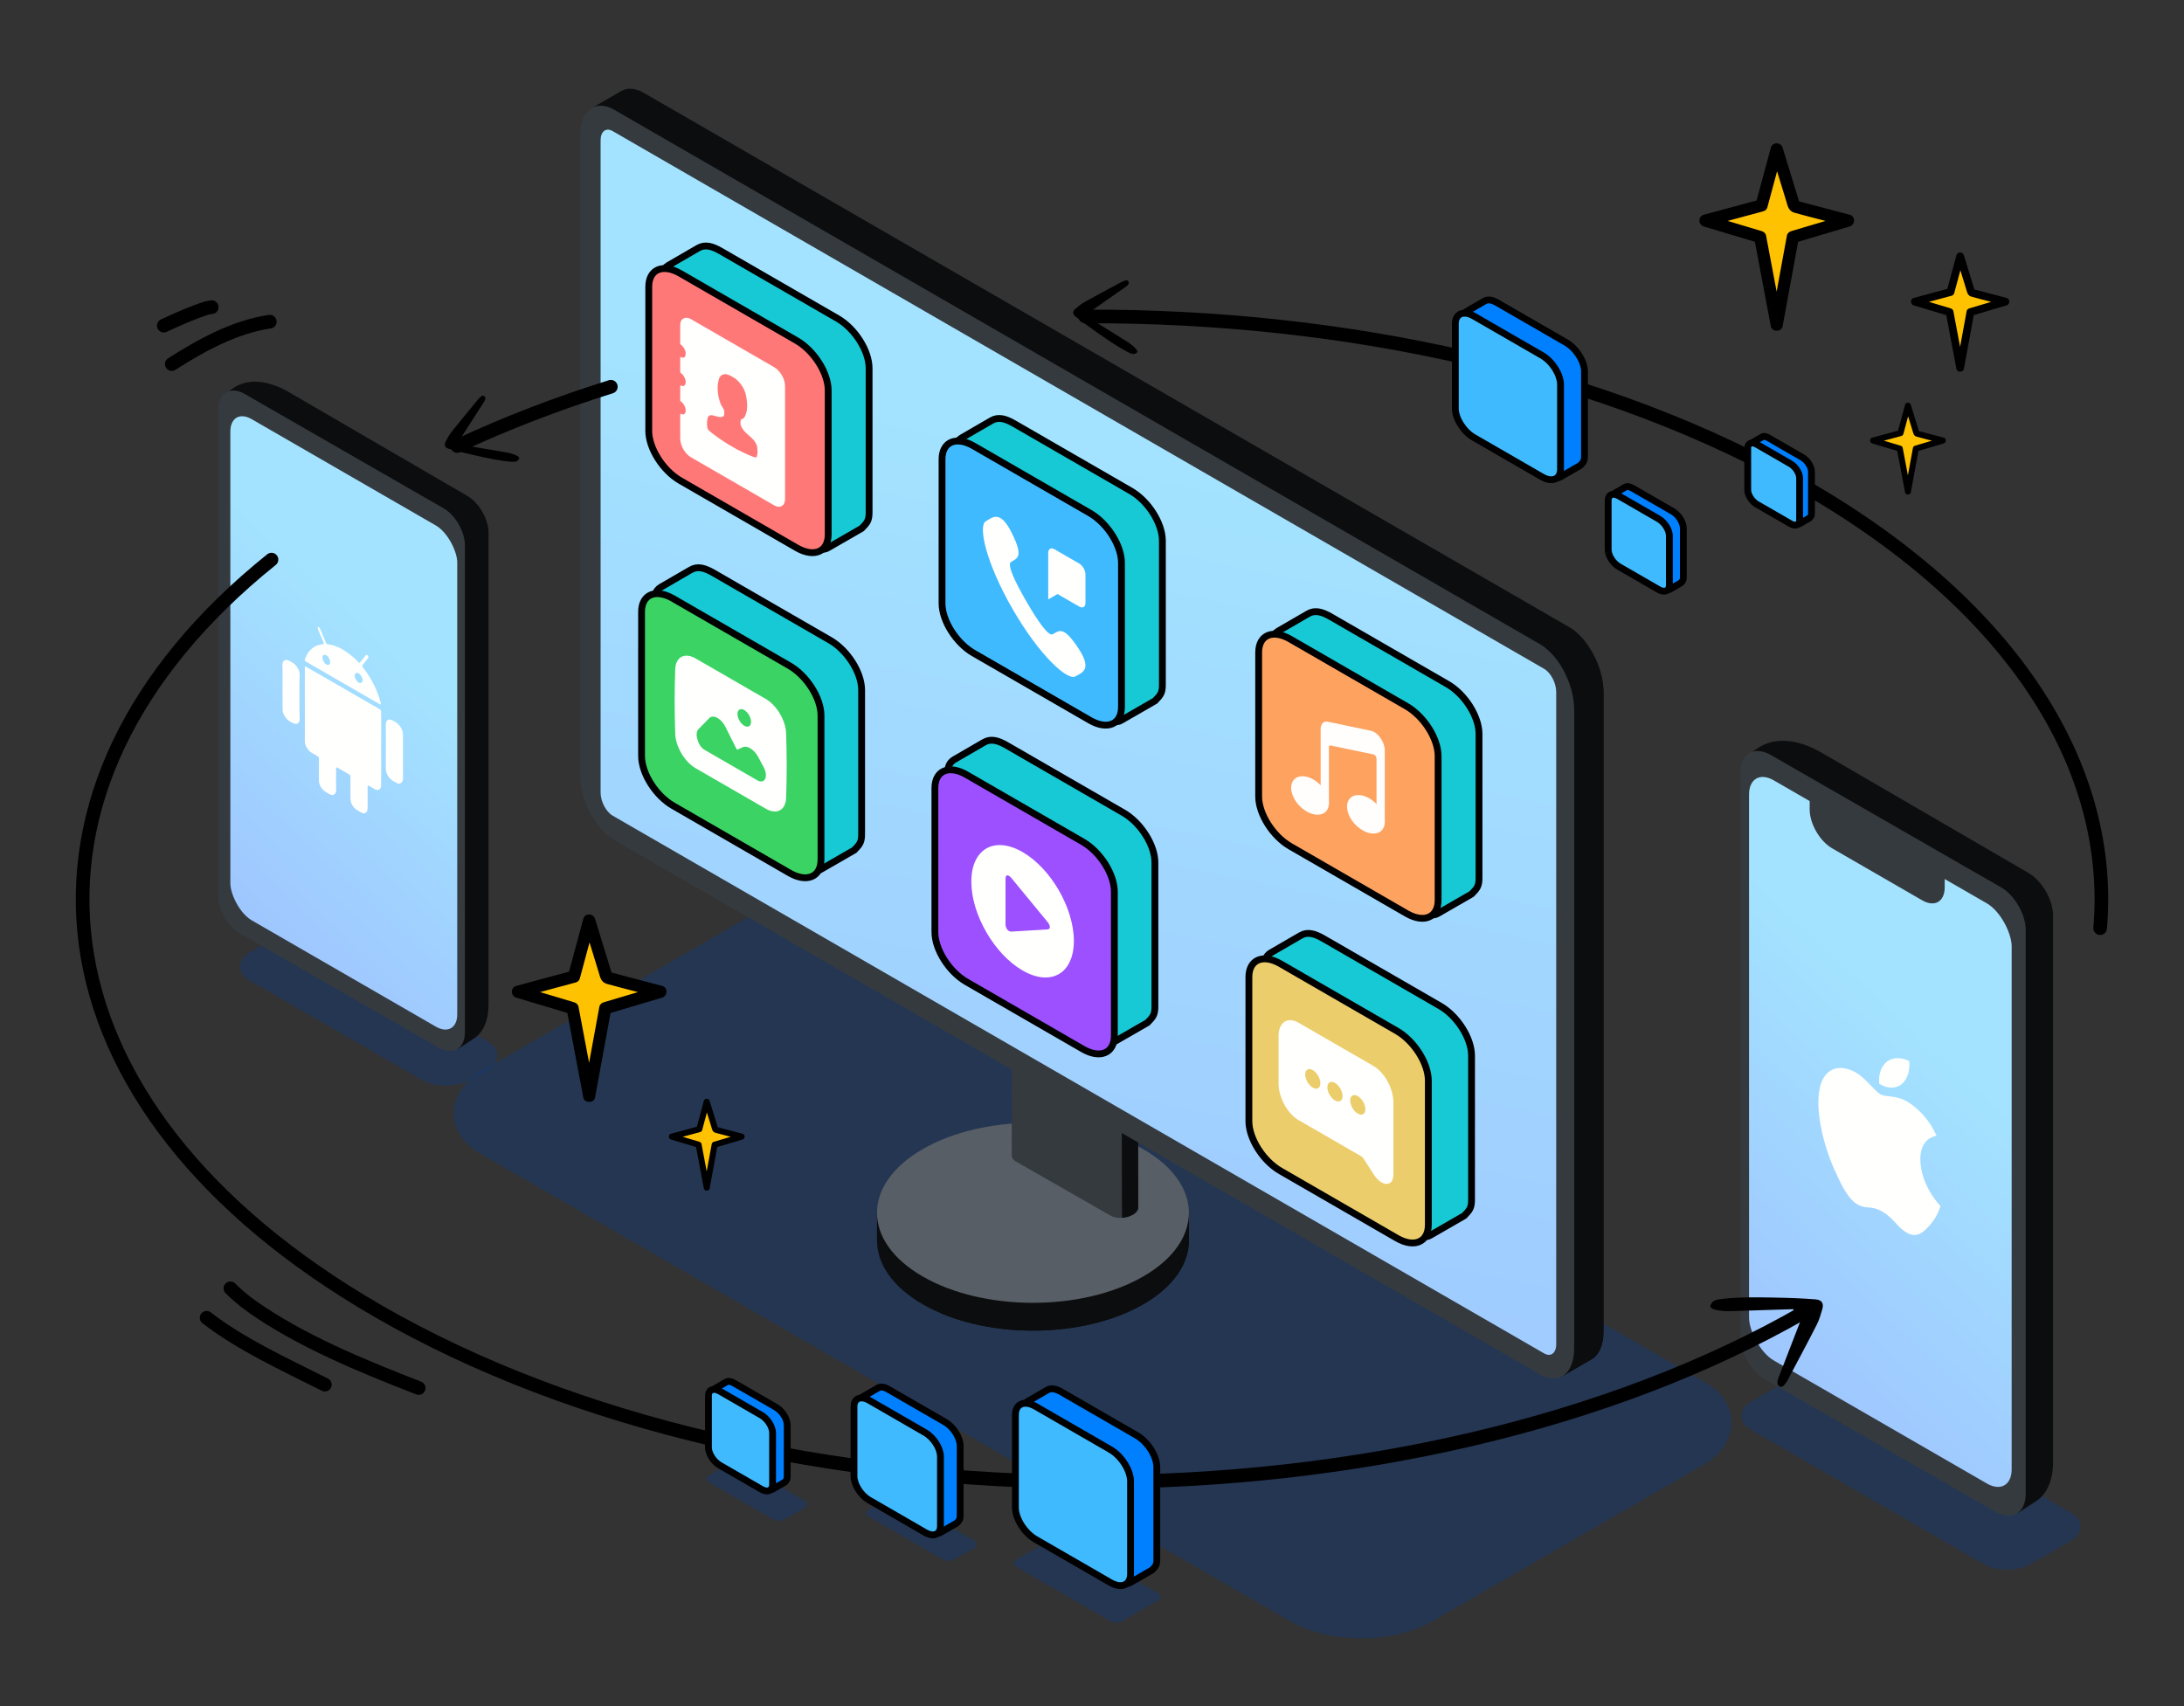 <svg width="320" height="250" viewBox="0 0 320 250" fill="none" xmlns="http://www.w3.org/2000/svg">
<rect x="0" y="0" width="320" height="250" fill="#333333" stroke="none"/>
<g clip-path="url(#clip0)">
<rect opacity="0.3" width="161.043" height="70.108" rx="12" transform="matrix(0.866 0.5 -0.866 0.5 120.715 128)" fill="#003E9B"/>
<rect opacity="0.3" width="17.97" height="8.132" rx="1" transform="matrix(0.866 0.5 -0.866 0.5 155.042 225)" fill="#003E9B"/>
<rect opacity="0.3" width="14.594" height="5.406" rx="1" transform="matrix(0.866 0.5 -0.866 0.5 131.042 219)" fill="#003E9B"/>
<rect opacity="0.3" width="12.845" height="5.406" rx="1" transform="matrix(0.866 0.5 -0.866 0.5 107.681 214)" fill="#003E9B"/>
<rect opacity="0.3" width="47.437" height="14.902" rx="4" transform="matrix(0.866 0.5 -0.866 0.5 265.905 200)" fill="#003E9B"/>
<path d="M257.48 109.671C259.893 107.982 263.327 108.212 266.925 110.305L297.211 127.914C299.205 129.074 300.818 131.874 300.818 134.178L300.818 214.201C300.818 216.854 299.945 218.904 298.374 219.934L295.834 221.599C295.459 221.846 294.921 221.777 294.373 221.411L259.181 197.949L256.045 110.676L257.48 109.671Z" fill="#0C0D0E"/>
<path d="M255 113.278C255 110.396 257.021 109.225 259.517 110.66L293.18 130.016C295.182 131.167 296.808 133.979 296.808 136.291L296.808 218.864C296.808 221.746 294.787 222.918 292.291 221.483L258.628 202.126C256.626 200.975 255 198.163 255 195.851L255 113.278Z" fill="#353A3F"/>
<rect width="44.435" height="85.007" rx="4.181" transform="matrix(0.866 0.5 -2.20305e-08 1 256.269 112.253)" fill="url(#paint0_linear)"/>
<path d="M284.322 176.729C284.294 176.81 283.862 178.299 282.802 179.475C281.884 180.487 280.935 181.493 279.436 180.655C277.961 179.834 277.49 178.516 275.807 177.544C274.126 176.573 273.597 177.257 272.204 176.51C270.763 175.746 269.655 173.354 268.734 171.287C266.851 167.056 265.401 160.455 267.345 157.714C268.302 156.334 270.022 156.098 271.895 157.146C273.306 157.93 274.649 159.84 275.506 160.335C276.386 160.843 278.011 160.408 279.724 161.603C280.442 162.052 282.448 163.522 283.741 166.432C283.64 166.453 281.34 166.693 281.366 169.897C281.4 173.767 284.291 176.698 284.322 176.729ZM278.603 158.893C279.376 158.251 279.883 157.048 279.75 155.485C278.646 154.898 277.302 154.918 276.503 155.538C275.797 156.074 275.174 157.234 275.348 158.803C276.574 159.597 277.834 159.497 278.603 158.893Z" fill="#FFFFFE"/>
<path d="M265.153 116.061L284.938 127.483L284.938 130.022C284.938 132.125 283.462 132.977 281.64 131.926L268.451 124.311C266.63 123.259 265.153 120.702 265.153 118.599L265.153 116.061Z" fill="#353A3F"/>
<path fill-rule="evenodd" clip-rule="evenodd" d="M174.198 181.79V177.715H172.987C171.899 175.843 170.088 174.08 167.505 172.587C158.582 167.436 144.113 167.436 135.19 172.587C132.607 174.08 130.796 175.843 129.709 177.715H128.499V181.754H128.5C128.485 185.142 130.712 188.533 135.191 191.119C144.113 196.271 158.583 196.271 167.505 191.119C171.968 188.542 174.198 185.165 174.198 181.79Z" fill="#0C0D0E"/>
<path fill-rule="evenodd" clip-rule="evenodd" d="M167.505 172.587C159.511 167.972 147.078 167.505 138.157 171.16V192.546C147.078 196.201 159.511 195.735 167.505 191.119C171.968 188.542 174.198 185.165 174.198 181.79V177.715H172.987C171.899 175.843 170.088 174.08 167.505 172.587Z" fill="#0C0D0E"/>
<path fill-rule="evenodd" clip-rule="evenodd" d="M167.505 187.044C158.583 192.197 144.113 192.196 135.191 187.044C126.266 181.892 126.266 173.54 135.19 168.387C144.113 163.235 158.582 163.235 167.505 168.387C176.43 173.54 176.43 181.893 167.505 187.044Z" fill="#575E65"/>
<path fill-rule="evenodd" clip-rule="evenodd" d="M165.988 177.992C165.026 178.551 163.571 178.618 162.734 178.139L148.809 170.165C148.434 169.95 148.249 169.663 148.242 169.361L148.228 140.736L166.751 148.521L166.775 176.856V177.023C166.734 177.362 166.469 177.713 165.988 177.992Z" fill="#353A3F"/>
<path fill-rule="evenodd" clip-rule="evenodd" d="M166.751 148.521L166.775 176.856V177.023C166.734 177.362 166.469 177.713 165.988 177.992C165.53 178.26 164.958 178.413 164.395 178.449L164.319 147.498L166.751 148.521Z" fill="#0C0D0E"/>
<path fill-rule="evenodd" clip-rule="evenodd" d="M166.188 147.641L152.261 139.666C151.426 139.187 149.969 139.253 149.008 139.812C148.047 140.371 147.945 141.212 148.78 141.692L162.707 149.666C163.542 150.145 165 150.079 165.96 149.519C166.922 148.96 167.023 148.118 166.188 147.641Z" fill="#263764"/>
<path fill-rule="evenodd" clip-rule="evenodd" d="M162.725 149.848L148.8 141.874C148.415 141.654 148.232 141.358 148.236 141.048C148.293 141.29 148.473 141.515 148.781 141.692L162.707 149.666C163.543 150.145 165.001 150.079 165.961 149.519H165.962C166.481 149.217 166.746 148.832 166.751 148.467C166.849 148.882 166.586 149.35 165.98 149.702C165.019 150.262 163.562 150.326 162.725 149.848Z" fill="#FFFFFE"/>
<path fill-rule="evenodd" clip-rule="evenodd" d="M229.933 91.898L94.311 13.598C93.064 12.879 91.926 12.832 91.049 13.33L91.047 13.325L86.811 15.782L89.396 16.146C89.333 16.53 89.3 16.944 89.3 17.388V111.031C89.3 114.723 91.544 119.008 94.311 120.608L229.726 198.789L229.033 201.589L233.208 199.175L233.203 199.171C234.267 198.561 234.944 197.141 234.944 195.12V101.476C234.944 97.785 232.7 93.497 229.933 91.898Z" fill="#0C0D0E"/>
<path fill-rule="evenodd" clip-rule="evenodd" d="M233.208 199.175L233.203 199.171C234.267 198.561 234.944 197.141 234.944 195.12V101.476C234.944 99.804 234.466 98.019 233.707 96.409L143.051 148.749L229.726 198.789L229.033 201.589L233.208 199.175Z" fill="#0C0D0E"/>
<path fill-rule="evenodd" clip-rule="evenodd" d="M225.632 201.398L90.011 123.098C87.243 121.5 85 117.213 85 113.522V19.877C85 16.187 87.243 14.491 90.011 16.089L225.632 94.39C228.401 95.988 230.644 100.275 230.644 103.966V197.61C230.644 201.301 228.401 202.997 225.632 201.398Z" fill="#353A3F"/>
<path fill-rule="evenodd" clip-rule="evenodd" d="M226.243 198.316L89.773 119.524C88.794 118.959 88 117.442 88 116.137V20.553C88 19.247 88.794 18.648 89.773 19.213L226.243 98.003C227.222 98.568 228.016 100.086 228.016 101.392V196.975C228.016 198.281 227.222 198.881 226.243 198.316Z" fill="url(#paint1_linear)"/>
<rect opacity="0.3" width="37.318" height="11.212" rx="4" transform="matrix(0.866 0.5 -0.866 0.5 42.71 136)" fill="#003E9B"/>
<path d="M34.142 56.899C36.227 55.44 39.193 55.639 42.302 57.447L68.465 72.659C70.188 73.66 71.582 76.08 71.582 78.07L71.582 147.2C71.582 149.493 70.827 151.263 69.47 152.153L67.276 153.592C66.951 153.804 66.487 153.745 66.014 153.429L35.612 133.161L32.903 57.767L34.142 56.899Z" fill="#0C0D0E"/>
<path d="M32 60.015C32 57.525 33.746 56.513 35.902 57.753L64.983 74.475C66.713 75.469 68.117 77.898 68.117 79.896L68.117 151.229C68.117 153.718 66.371 154.73 64.215 153.49L35.134 136.769C33.404 135.774 32 133.345 32 131.348L32 60.015Z" fill="#353A3F"/>
<rect width="38.387" height="73.436" rx="3.612" transform="matrix(0.866 0.5 -2.20305e-08 1 33.752 59.615)" fill="url(#paint2_linear)"/>
<path d="M55.833 104.397C55.867 104.092 55.833 104.035 55.556 103.874C53.791 102.855 52.026 101.836 50.262 100.818C48.504 99.803 46.745 98.787 44.987 97.773C44.666 97.587 44.666 97.588 44.666 97.954L44.667 108.412C44.667 108.489 44.666 108.565 44.669 108.643C44.702 109.298 45.102 109.97 45.654 110.296C45.939 110.464 46.224 110.63 46.509 110.79C46.659 110.874 46.732 110.99 46.731 111.163C46.728 112.172 46.726 113.182 46.722 114.191C46.719 114.892 46.962 115.445 47.486 115.871C47.831 116.151 48.186 116.343 48.534 116.472C48.91 116.61 49.257 116.223 49.252 115.843C49.235 114.769 49.251 113.713 49.245 112.644C49.243 112.431 49.309 112.401 49.489 112.508C50 112.812 50.51 113.101 51.021 113.396C51.335 113.577 51.349 113.6 51.35 113.959C51.35 114.978 51.348 115.995 51.352 117.017C51.354 117.61 51.678 118.244 52.178 118.6C52.446 118.791 52.719 118.971 52.991 119.087C53.097 119.133 53.197 119.16 53.294 119.161C53.709 119.167 53.862 118.846 53.864 118.344C53.868 117.343 53.864 116.338 53.865 115.335C53.866 115.052 53.878 115.047 54.127 115.19C54.399 115.345 54.672 115.511 54.943 115.658C55.376 115.893 55.851 115.661 55.833 115.17C55.818 114.762 55.849 114.385 55.849 113.988C55.852 110.986 55.849 107.982 55.853 104.981C55.853 104.789 55.812 104.579 55.833 104.397ZM44.921 96.999C46.692 98.022 48.463 99.044 50.234 100.067C52.012 101.094 53.79 102.121 55.568 103.146C55.833 103.299 55.853 103.274 55.766 102.946C55.287 101.129 54.45 99.44 53.238 97.886C53.047 97.641 53.031 97.538 53.156 97.391C53.293 97.227 53.432 97.064 53.567 96.896C53.695 96.738 53.82 96.576 53.943 96.41C53.999 96.332 53.997 96.222 53.894 96.08C53.788 95.936 53.705 95.939 53.634 95.996C53.6 96.023 53.574 96.062 53.544 96.095C53.266 96.4 53.041 96.776 52.751 97.067C52.669 97.15 52.596 97.135 52.47 96.997C52.288 96.799 52.103 96.603 51.912 96.433C50.594 95.266 49.291 94.535 48.017 94.41C47.898 94.398 47.818 94.329 47.75 94.161C47.623 93.845 47.488 93.531 47.356 93.216C47.203 92.85 47.05 92.484 46.895 92.118C46.831 91.968 46.742 91.884 46.637 91.891C46.526 91.897 46.524 92.001 46.579 92.15C46.614 92.244 46.645 92.339 46.684 92.432C46.903 92.951 47.123 93.469 47.343 93.988C47.477 94.305 47.464 94.395 47.269 94.412C46.782 94.453 46.342 94.585 45.96 94.841C45.393 95.221 44.968 95.779 44.702 96.537C44.61 96.799 44.627 96.829 44.921 96.999ZM52.547 98.658C52.828 98.818 53.127 99.323 53.136 99.654C53.145 99.993 52.849 100.18 52.559 100.021C52.26 99.856 51.971 99.364 51.962 99.005C51.954 98.674 52.259 98.494 52.547 98.658ZM47.841 96.038C48.12 96.185 48.372 96.668 48.37 97.019C48.369 97.373 48.119 97.541 47.833 97.382C47.533 97.216 47.254 96.73 47.253 96.374C47.23 95.931 47.521 95.871 47.841 96.038ZM59.04 109.522C59.04 108.879 59.05 108.241 59.035 107.59C59.025 107.136 58.86 106.697 58.489 106.265C58.197 105.925 57.898 105.78 57.596 105.605C56.941 105.226 56.53 105.465 56.529 106.222C56.528 107.277 56.529 108.334 56.529 109.391C56.529 110.47 56.529 111.549 56.529 112.627C56.528 113.077 56.681 113.503 57.025 113.939C57.347 114.347 57.69 114.491 58.031 114.669C58.135 114.724 58.251 114.832 58.342 114.833C58.783 114.836 59.048 114.611 59.044 114.001C59.032 112.503 59.04 111.015 59.04 109.522ZM42.902 97.12C42.749 97.033 42.597 96.943 42.444 96.856C41.776 96.477 41.302 96.813 41.374 97.625C41.392 97.826 41.398 98.02 41.398 98.212L41.398 100.946C41.398 101.949 41.396 102.951 41.4 103.957C41.401 104.394 41.584 104.806 41.911 105.217C42.247 105.64 42.608 105.801 42.958 105.967C43.551 106.249 43.912 105.969 43.908 105.28C43.905 104.866 43.878 104.437 43.88 104.025C43.889 102.308 43.844 100.559 43.909 98.874C43.937 98.153 43.334 97.368 42.902 97.12Z" fill="#FFFFFE"/>
<path d="M84.105 143.105L86.326 134.874L88.891 143.244L96.778 145.326L88.684 147.728L86.326 160.585L83.898 147.728L75.872 145.326L84.105 143.105Z" fill="#FFC200"/>
<path d="M84.965 143.342C85.705 140.597 86.445 137.854 87.183 135.109C86.611 135.109 86.037 135.109 85.464 135.109C86.204 137.526 86.946 139.941 87.686 142.358C87.938 143.18 88.025 143.918 88.948 144.18C90.271 144.557 91.611 144.883 92.939 145.235C94.14 145.552 95.34 145.868 96.54 146.185C96.54 145.613 96.54 145.038 96.54 144.466C93.842 145.267 91.145 146.068 88.446 146.87C88.166 146.954 87.879 147.191 87.824 147.493C87.037 151.779 86.252 156.063 85.466 160.349C86.038 160.349 86.613 160.349 87.185 160.349C86.376 156.063 85.567 151.779 84.758 147.493C84.701 147.189 84.415 146.954 84.135 146.87C81.46 146.069 78.786 145.268 76.111 144.466C76.111 145.038 76.111 145.613 76.111 146.185C78.856 145.445 81.599 144.705 84.344 143.966C85.452 143.669 84.981 141.947 83.87 142.247C81.124 142.987 78.381 143.727 75.636 144.466C74.771 144.7 74.805 145.937 75.636 146.185C78.312 146.986 80.985 147.787 83.661 148.59C83.454 148.383 83.245 148.174 83.038 147.967C83.848 152.253 84.656 156.538 85.466 160.824C85.626 161.673 87.028 161.678 87.185 160.824C87.972 156.538 88.757 152.253 89.543 147.967C89.336 148.174 89.128 148.383 88.921 148.59C91.619 147.789 94.316 146.988 97.015 146.185C97.844 145.939 97.882 144.694 97.015 144.466C94.386 143.772 91.757 143.078 89.129 142.384C89.336 142.591 89.545 142.8 89.752 143.007C88.896 140.217 88.041 137.426 87.185 134.636C86.932 133.809 85.7 133.768 85.466 134.636C84.726 137.381 83.985 140.124 83.247 142.869C82.945 143.977 84.667 144.452 84.965 143.342Z" fill="black"/>
<path d="M102.463 165.463L103.552 161.428L104.809 165.532L108.676 166.552L104.708 167.73L103.552 174.032L102.362 167.73L98.427 166.552L102.463 165.463Z" fill="#FFC200"/>
<path d="M102.885 165.58C103.248 164.234 103.611 162.889 103.972 161.544C103.692 161.544 103.41 161.544 103.13 161.544C103.492 162.728 103.856 163.912 104.219 165.097C104.342 165.5 104.385 165.862 104.837 165.991C105.486 166.175 106.143 166.335 106.794 166.507C107.383 166.663 107.971 166.818 108.559 166.973C108.559 166.693 108.559 166.411 108.559 166.13C107.237 166.523 105.914 166.916 104.592 167.309C104.454 167.35 104.313 167.467 104.286 167.614C103.901 169.715 103.516 171.816 103.13 173.917C103.411 173.917 103.693 173.917 103.973 173.917C103.576 171.816 103.18 169.715 102.783 167.614C102.755 167.466 102.615 167.35 102.478 167.309C101.167 166.917 99.856 166.524 98.544 166.13C98.544 166.411 98.544 166.693 98.544 166.973C99.89 166.611 101.235 166.248 102.581 165.886C103.123 165.74 102.893 164.896 102.348 165.043C101.002 165.406 99.657 165.769 98.312 166.13C97.888 166.245 97.904 166.852 98.312 166.973C99.623 167.366 100.934 167.759 102.246 168.152C102.144 168.051 102.042 167.948 101.94 167.847C102.337 169.948 102.734 172.048 103.13 174.149C103.209 174.565 103.896 174.568 103.973 174.149C104.359 172.048 104.744 169.948 105.129 167.847C105.028 167.948 104.926 168.051 104.824 168.152C106.147 167.759 107.469 167.367 108.792 166.973C109.199 166.853 109.217 166.242 108.792 166.13C107.503 165.79 106.214 165.45 104.926 165.11C105.028 165.212 105.13 165.314 105.232 165.415C104.812 164.048 104.393 162.679 103.973 161.312C103.849 160.906 103.245 160.886 103.13 161.312C102.768 162.658 102.405 164.002 102.043 165.348C101.895 165.891 102.739 166.123 102.885 165.58Z" fill="black"/>
<path d="M258.105 30.105L260.326 21.873L262.891 30.244L270.778 32.326L262.684 34.728L260.326 47.585L257.898 34.728L249.872 32.326L258.105 30.105Z" fill="#FFC200"/>
<path d="M258.965 30.342C259.705 27.597 260.445 24.854 261.183 22.109C260.611 22.109 260.037 22.109 259.464 22.109C260.204 24.526 260.946 26.941 261.686 29.358C261.938 30.18 262.025 30.918 262.948 31.18C264.271 31.557 265.61 31.883 266.939 32.235C268.14 32.552 269.34 32.868 270.54 33.185C270.54 32.613 270.54 32.038 270.54 31.466C267.842 32.267 265.145 33.068 262.446 33.87C262.166 33.954 261.879 34.191 261.824 34.493C261.037 38.779 260.252 43.063 259.466 47.349C260.038 47.349 260.613 47.349 261.185 47.349C260.375 43.063 259.568 38.779 258.758 34.493C258.701 34.19 258.415 33.954 258.135 33.87C255.46 33.069 252.786 32.269 250.111 31.466C250.111 32.038 250.111 32.613 250.111 33.185C252.856 32.445 255.599 31.705 258.344 30.966C259.452 30.669 258.981 28.947 257.869 29.247C255.124 29.987 252.381 30.727 249.636 31.466C248.771 31.7 248.805 32.937 249.636 33.185C252.312 33.986 254.985 34.787 257.661 35.59C257.454 35.383 257.245 35.174 257.038 34.967C257.848 39.253 258.656 43.538 259.466 47.824C259.626 48.673 261.028 48.678 261.185 47.824C261.972 43.538 262.757 39.253 263.543 34.967C263.336 35.174 263.128 35.383 262.921 35.59C265.619 34.789 268.316 33.988 271.015 33.185C271.844 32.939 271.882 31.694 271.015 31.466C268.386 30.772 265.757 30.078 263.129 29.384C263.336 29.591 263.545 29.8 263.752 30.007C262.896 27.217 262.041 24.426 261.185 21.636C260.932 20.809 259.699 20.768 259.466 21.636C258.726 24.381 257.985 27.125 257.247 29.869C256.946 30.977 258.667 31.452 258.965 30.342Z" fill="black"/>
<path d="M278.463 63.463L279.552 59.428L280.809 63.532L284.676 64.552L280.708 65.73L279.552 72.032L278.362 65.73L274.427 64.552L278.463 63.463Z" fill="#FFC200"/>
<path d="M278.885 63.58C279.248 62.234 279.611 60.889 279.972 59.544C279.692 59.544 279.41 59.544 279.13 59.544C279.492 60.728 279.856 61.912 280.219 63.097C280.342 63.5 280.385 63.862 280.837 63.991C281.486 64.175 282.143 64.335 282.794 64.507C283.383 64.663 283.971 64.818 284.559 64.973C284.559 64.693 284.559 64.411 284.559 64.13C283.237 64.523 281.914 64.916 280.592 65.309C280.454 65.35 280.313 65.466 280.286 65.614C279.901 67.715 279.516 69.816 279.13 71.917C279.411 71.917 279.693 71.917 279.973 71.917C279.576 69.816 279.18 67.715 278.783 65.614C278.755 65.466 278.615 65.35 278.478 65.309C277.167 64.916 275.856 64.524 274.544 64.13C274.544 64.411 274.544 64.693 274.544 64.973C275.89 64.611 277.235 64.248 278.581 63.886C279.123 63.74 278.893 62.896 278.348 63.043C277.002 63.406 275.658 63.769 274.312 64.13C273.888 64.245 273.904 64.852 274.312 64.973C275.623 65.366 276.934 65.759 278.246 66.152C278.144 66.051 278.042 65.948 277.94 65.847C278.337 67.948 278.734 70.048 279.13 72.149C279.209 72.566 279.896 72.568 279.973 72.149C280.359 70.048 280.744 67.948 281.129 65.847C281.028 65.948 280.926 66.051 280.824 66.152C282.147 65.759 283.469 65.367 284.792 64.973C285.199 64.853 285.217 64.242 284.792 64.13C283.503 63.79 282.214 63.45 280.926 63.11C281.028 63.212 281.13 63.314 281.232 63.415C280.812 62.048 280.393 60.679 279.973 59.312C279.849 58.906 279.245 58.886 279.13 59.312C278.768 60.657 278.405 62.002 278.043 63.348C277.895 63.891 278.739 64.124 278.885 63.58Z" fill="black"/>
<path d="M285.789 42.79L287.202 37.555L288.832 42.878L293.848 44.202L288.701 45.729L287.202 53.904L285.658 45.729L280.554 44.202L285.789 42.79Z" fill="#FFC200"/>
<path d="M286.336 42.94C286.807 41.195 287.278 39.451 287.747 37.705C287.383 37.705 287.018 37.705 286.654 37.705C287.124 39.242 287.596 40.778 288.067 42.314C288.227 42.837 288.282 43.307 288.869 43.473C289.71 43.713 290.562 43.92 291.407 44.144C292.17 44.346 292.934 44.546 293.697 44.748C293.697 44.384 293.697 44.019 293.697 43.655C291.981 44.164 290.266 44.673 288.55 45.184C288.372 45.237 288.189 45.388 288.154 45.58C287.654 48.305 287.155 51.029 286.655 53.755C287.019 53.755 287.384 53.755 287.748 53.755C287.233 51.029 286.72 48.305 286.205 45.58C286.168 45.387 285.987 45.237 285.809 45.184C284.108 44.675 282.407 44.165 280.706 43.655C280.706 44.019 280.706 44.384 280.706 44.748C282.452 44.278 284.196 43.807 285.941 43.337C286.646 43.148 286.346 42.053 285.64 42.244C283.894 42.715 282.15 43.185 280.405 43.655C279.854 43.803 279.876 44.591 280.405 44.748C282.106 45.258 283.806 45.767 285.507 46.277C285.376 46.145 285.243 46.013 285.111 45.881C285.626 48.607 286.14 51.331 286.655 54.056C286.757 54.596 287.648 54.599 287.748 54.056C288.248 51.331 288.747 48.607 289.248 45.881C289.116 46.013 288.983 46.145 288.852 46.277C290.568 45.768 292.283 45.259 293.999 44.748C294.526 44.592 294.55 43.8 293.999 43.655C292.327 43.214 290.655 42.773 288.984 42.331C289.116 42.463 289.249 42.596 289.38 42.727C288.836 40.953 288.293 39.178 287.748 37.404C287.587 36.878 286.803 36.852 286.655 37.404C286.184 39.15 285.714 40.894 285.244 42.64C285.052 43.344 286.147 43.646 286.336 42.94Z" fill="black"/>
<path d="M25.165 53.349C29.424 50.619 34.435 47.864 39.532 47.136" stroke="black" stroke-width="2" stroke-linecap="round"/>
<path d="M24 47.718C26.102 46.739 28.177 45.81 30.386 45.108C30.495 45.073 31.247 45 30.99 45" stroke="black" stroke-width="2" stroke-linecap="round"/>
<path fill-rule="evenodd" clip-rule="evenodd" d="M101.216 83.494L96.827 86.038C95.968 86.534 95.675 87.633 96.17 88.49L118.398 126.989C118.751 127.601 119.538 127.812 120.15 127.459L124.992 124.67L125.169 124.568C125.944 123.764 126.248 123.448 126.246 122.223L126.247 101.107C126.246 98.552 124.177 95.289 121.623 93.815L104.576 83.973C103.249 83.204 102.211 82.92 101.216 83.494Z" fill="#17C9D4" stroke="black"/>
<path fill-rule="evenodd" clip-rule="evenodd" d="M120.294 104.84L120.294 125.955C120.293 128.508 118.222 129.382 115.672 127.909L98.624 118.067C96.07 116.592 94 113.327 94.001 110.774L94.001 89.659C93.999 87.107 96.069 86.231 98.623 87.705L115.671 97.547C118.223 99.023 120.291 102.286 120.294 104.84Z" fill="#3BD364"/>
<path d="M120.294 104.84L120.294 125.955C120.293 128.508 118.222 129.382 115.672 127.909L98.624 118.067C96.07 116.592 94 113.327 94.001 110.774L94.001 89.659C93.999 87.107 96.069 86.231 98.623 87.705L115.671 97.547C118.223 99.023 120.291 102.286 120.294 104.84" stroke="black"/>
<path d="M112.199 102.418C113.798 103.341 115.114 105.557 115.181 107.441C115.296 110.666 115.296 113.829 115.181 116.922C115.114 118.728 113.798 119.425 112.199 118.501L101.92 112.567C100.32 111.643 99.005 109.428 98.938 107.543C98.822 104.318 98.822 101.155 98.938 98.063C99.005 96.256 100.32 95.56 101.92 96.483L112.199 102.418ZM106.011 106.036C105.852 105.812 105.672 105.613 105.481 105.451C105.29 105.289 105.093 105.166 104.899 105.091C104.706 105.015 104.52 104.988 104.353 105.01C104.187 105.033 104.042 105.105 103.927 105.222L102.331 106.854C102.184 107.004 102.096 107.231 102.075 107.509C102.055 107.787 102.104 108.105 102.216 108.43L102.315 108.713C102.397 108.951 102.524 109.185 102.681 109.388C102.838 109.591 103.019 109.755 103.204 109.862L105.325 111.086L110.953 114.336C111.197 114.477 111.437 114.533 111.642 114.499C111.847 114.464 112.01 114.34 112.111 114.141C112.211 113.941 112.245 113.676 112.209 113.376C112.173 113.076 112.067 112.754 111.906 112.449L111.121 110.968L111.07 110.876C110.779 110.361 110.384 109.93 109.966 109.671C109.549 109.413 109.142 109.347 108.83 109.489L108.073 109.834C108.06 109.84 108.045 109.841 108.03 109.838C108.014 109.835 107.997 109.828 107.98 109.817C107.963 109.805 107.947 109.791 107.932 109.773C107.917 109.755 107.904 109.735 107.893 109.714L106.297 106.515C106.214 106.348 106.117 106.187 106.01 106.036L106.011 106.036ZM109.049 104.046C108.918 103.97 108.789 103.925 108.668 103.913C108.548 103.901 108.438 103.923 108.346 103.976C108.253 104.029 108.18 104.114 108.13 104.224C108.08 104.335 108.054 104.469 108.054 104.62C108.054 104.771 108.08 104.935 108.13 105.103C108.18 105.272 108.253 105.441 108.346 105.601C108.438 105.761 108.548 105.909 108.668 106.036C108.789 106.164 108.918 106.268 109.049 106.343C109.313 106.496 109.566 106.521 109.753 106.413C109.939 106.305 110.044 106.074 110.044 105.769C110.044 105.464 109.939 105.112 109.753 104.788C109.566 104.465 109.313 104.198 109.049 104.046Z" fill="#FFFFFE"/>
<path fill-rule="evenodd" clip-rule="evenodd" d="M144.189 108.767L139.799 111.312C138.94 111.808 138.648 112.907 139.142 113.763L161.37 152.263C161.724 152.875 162.51 153.086 163.122 152.732L167.965 149.943L168.141 149.841C168.916 149.038 169.221 148.721 169.219 147.496L169.219 126.38C169.218 123.825 167.15 120.562 164.596 119.088L147.548 109.246C146.221 108.477 145.184 108.193 144.189 108.767Z" fill="#17C9D4" stroke="black"/>
<path fill-rule="evenodd" clip-rule="evenodd" d="M163.276 130.649L163.275 151.764C163.275 154.317 161.203 155.191 158.653 153.718L141.605 143.875C139.051 142.401 136.982 139.136 136.982 136.583L136.983 115.467C136.981 112.916 139.051 112.04 141.605 113.514L158.653 123.356C161.204 124.832 163.272 128.095 163.276 130.649Z" fill="#9D50FF"/>
<path d="M163.276 130.649L163.275 151.764C163.275 154.317 161.203 155.191 158.653 153.718L141.605 143.875C139.051 142.401 136.982 139.136 136.982 136.583L136.983 115.467C136.981 112.916 139.051 112.04 141.605 113.514L158.653 123.356C161.204 124.832 163.272 128.095 163.276 130.649" stroke="black"/>
<path d="M142.318 129.195C142.318 124.404 145.682 122.462 149.831 124.858C153.98 127.253 157.343 133.079 157.343 137.87C157.343 142.66 153.98 144.602 149.831 142.207C145.682 139.812 142.318 133.986 142.318 129.195ZM148.202 128.675C147.719 128.09 147.327 128.128 147.327 128.764V135.408C147.327 136.04 147.718 136.536 148.202 136.507L153.471 136.191C153.953 136.162 153.954 135.663 153.471 135.076L148.202 128.675Z" fill="#FFFFFE"/>
<path fill-rule="evenodd" clip-rule="evenodd" d="M190.581 137.074L186.192 139.618C185.333 140.114 185.041 141.213 185.535 142.07L207.763 180.569C208.116 181.181 208.903 181.392 209.515 181.039L214.358 178.25L214.534 178.148C215.309 177.344 215.613 177.028 215.611 175.803L215.612 154.687C215.611 152.132 213.543 148.869 210.989 147.395L193.941 137.553C192.614 136.784 191.576 136.5 190.581 137.074Z" fill="#17C9D4" stroke="black"/>
<path fill-rule="evenodd" clip-rule="evenodd" d="M209.281 158.353L209.281 179.469C209.28 182.022 207.208 182.895 204.658 181.422L187.611 171.58C185.057 170.106 182.987 166.841 182.987 164.288L182.988 143.172C182.986 140.621 185.056 139.745 187.61 141.219L204.658 151.061C207.209 152.537 209.278 155.799 209.281 158.353Z" fill="#ECCD6B"/>
<path d="M209.281 158.353L209.281 179.469C209.28 182.022 207.208 182.895 204.658 181.422L187.611 171.58C185.057 170.106 182.987 166.841 182.987 164.288L182.988 143.172C182.986 140.621 185.056 139.745 187.61 141.219L204.658 151.061C207.209 152.537 209.278 155.799 209.281 158.353" stroke="black"/>
<path d="M201.233 156.195L190.265 149.863C188.651 148.931 187.339 149.792 187.339 151.782V158.83C187.339 160.821 188.651 163.198 190.265 164.13L199.438 169.426C199.571 169.504 199.699 169.634 199.799 169.793L201.326 172.16C201.63 172.634 202.015 173.022 202.414 173.254C202.657 173.394 202.897 173.47 203.117 173.479C203.761 173.505 204.159 172.987 204.159 172.13V161.494C204.161 159.504 202.848 157.127 201.233 156.195ZM192.349 159.373C192.129 159.246 191.915 159.047 191.732 158.8C191.549 158.554 191.407 158.271 191.323 157.988C191.239 157.705 191.217 157.435 191.26 157.211C191.303 156.987 191.408 156.819 191.564 156.729C191.719 156.64 191.917 156.632 192.132 156.706C192.348 156.781 192.571 156.935 192.774 157.149C192.977 157.363 193.151 157.628 193.273 157.909C193.395 158.191 193.46 158.476 193.461 158.73C193.461 158.899 193.432 159.05 193.377 159.173C193.321 159.297 193.239 159.391 193.136 159.451C193.032 159.511 192.91 159.535 192.775 159.521C192.64 159.508 192.495 159.457 192.349 159.373ZM195.6 161.25C195.38 161.123 195.166 160.924 194.983 160.677C194.8 160.431 194.658 160.148 194.574 159.865C194.489 159.583 194.467 159.312 194.51 159.088C194.553 158.864 194.659 158.696 194.814 158.606C194.969 158.516 195.167 158.508 195.383 158.583C195.598 158.658 195.821 158.812 196.024 159.026C196.228 159.24 196.401 159.505 196.523 159.786C196.646 160.067 196.711 160.353 196.711 160.607C196.711 160.776 196.683 160.926 196.627 161.05C196.571 161.173 196.489 161.268 196.386 161.327C196.283 161.387 196.16 161.411 196.026 161.398C195.891 161.384 195.746 161.334 195.6 161.25ZM198.944 163.18C198.724 163.054 198.509 162.854 198.327 162.608C198.144 162.362 198.002 162.079 197.918 161.796C197.833 161.513 197.811 161.242 197.854 161.018C197.897 160.794 198.003 160.627 198.158 160.537C198.313 160.447 198.511 160.439 198.726 160.514C198.942 160.588 199.165 160.742 199.368 160.957C199.571 161.171 199.745 161.435 199.867 161.717C199.99 161.998 200.055 162.284 200.055 162.537C200.055 162.706 200.027 162.857 199.971 162.98C199.915 163.104 199.833 163.198 199.73 163.258C199.627 163.318 199.504 163.342 199.37 163.328C199.235 163.315 199.09 163.265 198.944 163.18Z" fill="#FFFFFE"/>
<path fill-rule="evenodd" clip-rule="evenodd" d="M102.311 36.346L97.921 38.891C97.062 39.386 96.77 40.486 97.265 41.342L119.492 79.841C119.846 80.454 120.632 80.664 121.244 80.311L126.087 77.522L126.263 77.42C127.039 76.616 127.343 76.3 127.341 75.075L127.341 53.959C127.34 51.404 125.272 48.141 122.718 46.667L105.67 36.825C104.343 36.056 103.306 35.772 102.311 36.346Z" fill="#17C9D4" stroke="black"/>
<path fill-rule="evenodd" clip-rule="evenodd" d="M121.348 57.201L121.348 78.317C121.347 80.87 119.276 81.744 116.726 80.27L99.678 70.428C97.124 68.954 95.054 65.689 95.054 63.136L95.055 42.02C95.053 39.469 97.123 38.593 99.677 40.067L116.725 49.909C119.276 51.385 121.345 54.648 121.348 57.201Z" fill="#FF7878"/>
<path d="M121.348 57.201L121.348 78.317C121.347 80.87 119.276 81.744 116.726 80.27L99.678 70.428C97.124 68.954 95.054 65.689 95.054 63.136L95.055 42.02C95.053 39.469 97.123 38.593 99.677 40.067L116.725 49.909C119.276 51.385 121.345 54.648 121.348 57.201" stroke="black"/>
<path d="M113.438 53.809L101.253 46.774C100.823 46.526 100.415 46.5 100.143 46.683C99.826 46.813 99.668 47.166 99.668 47.69V50.435C99.94 50.592 100.189 50.893 100.37 51.311C100.506 51.704 100.506 51.991 100.37 52.227C100.234 52.462 99.962 52.462 99.668 52.292V54.593C99.94 54.75 100.189 55.051 100.37 55.469C100.506 55.862 100.506 56.149 100.37 56.385C100.234 56.62 99.962 56.62 99.668 56.45V58.751C99.94 58.908 100.189 59.209 100.37 59.627C100.506 60.02 100.506 60.307 100.37 60.543C100.234 60.778 99.962 60.778 99.668 60.608V64.269C99.668 65.289 100.37 66.505 101.253 67.015L113.438 74.05C113.868 74.298 114.276 74.324 114.547 74.141C114.864 73.958 115.023 73.605 115.023 73.135V56.555C115.023 55.535 114.321 54.319 113.438 53.809ZM110.946 66.623C110.901 66.858 110.856 67.015 110.788 67.028C110.742 67.054 110.652 67.028 110.516 66.976C110.38 66.95 110.222 66.884 110.018 66.793C109.791 66.714 109.565 66.61 109.361 66.518C109.112 66.401 108.885 66.296 108.636 66.178C108.5 66.1 108.364 66.047 108.229 65.969C108.138 65.943 108.047 65.891 107.934 65.825L106.621 65.067C106.53 64.988 106.439 64.936 106.326 64.871C106.19 64.792 106.054 64.688 105.919 64.609C105.669 64.439 105.443 64.282 105.194 64.112C104.967 63.929 104.741 63.772 104.537 63.629C104.356 63.472 104.175 63.341 104.039 63.236C103.88 63.093 103.812 63.027 103.767 62.975C103.699 62.883 103.631 62.687 103.609 62.386C103.563 62.099 103.586 61.746 103.676 61.301C103.722 61.144 103.767 61.04 103.835 60.974C103.903 60.909 103.994 60.857 104.107 60.843C104.22 60.83 104.356 60.857 104.469 60.87C104.605 60.922 104.741 60.948 104.877 60.974C105.013 61.026 105.149 61.053 105.284 61.079C105.42 61.105 105.534 61.118 105.647 61.105C105.76 61.092 105.851 61.066 105.919 61.026C105.941 61.04 105.964 61.026 105.964 61C105.987 61.014 106.009 61 106.009 60.974C106.032 60.961 106.032 60.935 106.054 60.922C106.077 60.883 106.1 60.87 106.1 60.817V60.791C106.122 60.752 106.122 60.7 106.122 60.647V60.334C106.122 60.203 106.077 60.046 105.987 59.889L105.828 59.614C105.805 59.575 105.76 59.497 105.715 59.444C105.647 59.353 105.601 59.248 105.579 59.157C105.534 59.052 105.488 58.921 105.466 58.83C105.443 58.738 105.42 58.673 105.398 58.581C105.375 58.516 105.352 58.477 105.352 58.425C105.284 58.176 105.239 57.967 105.216 57.771C105.194 57.548 105.149 57.313 105.149 57.052C105.126 56.542 105.194 56.084 105.307 55.679V55.626C105.352 55.417 105.443 55.26 105.556 55.142C105.556 55.116 105.579 55.103 105.579 55.103C105.601 55.116 105.624 55.103 105.624 55.077C105.647 55.064 105.647 55.038 105.669 55.025C105.76 54.946 105.851 54.894 105.964 54.881C106.1 54.829 106.236 54.803 106.394 54.842C106.53 54.868 106.666 54.894 106.824 54.959C106.983 55.025 107.119 55.103 107.255 55.182L107.345 55.234C107.481 55.312 107.617 55.391 107.776 55.509C107.934 55.626 108.07 55.757 108.229 55.927C108.387 56.097 108.523 56.254 108.659 56.463C108.772 56.607 108.863 56.764 108.953 56.947C108.976 56.986 108.976 57.012 108.999 57.052C109.021 57.065 109.044 57.104 109.044 57.13C109.044 57.156 109.067 57.195 109.067 57.195C109.18 57.47 109.27 57.705 109.316 57.967V58.019C109.429 58.555 109.474 59.078 109.474 59.575C109.452 59.824 109.452 60.033 109.406 60.216C109.384 60.36 109.338 60.517 109.27 60.713C109.248 60.752 109.248 60.804 109.225 60.817C109.202 60.883 109.18 60.948 109.157 60.987C109.112 61.04 109.089 61.131 109.044 61.183C108.999 61.236 108.953 61.288 108.908 61.314C108.885 61.353 108.84 61.353 108.795 61.353L108.636 61.445C108.546 61.497 108.5 61.602 108.5 61.733V62.046C108.5 62.099 108.5 62.177 108.523 62.243C108.546 62.308 108.546 62.334 108.568 62.4C108.614 62.504 108.659 62.609 108.704 62.687C108.772 62.779 108.863 62.936 108.976 63.079C109.089 63.197 109.202 63.341 109.338 63.472C109.474 63.576 109.61 63.707 109.746 63.838C109.882 63.942 110.018 64.073 110.154 64.204C110.29 64.308 110.403 64.452 110.516 64.596C110.629 64.74 110.72 64.897 110.788 65.041C110.878 65.198 110.924 65.355 110.946 65.551C110.969 65.642 110.969 65.695 110.969 65.747C110.992 66.126 111.014 66.453 110.946 66.623Z" fill="#FFFFFE"/>
<path fill-rule="evenodd" clip-rule="evenodd" d="M191.676 89.927L187.286 92.471C186.427 92.967 186.135 94.066 186.629 94.922L208.857 133.422C209.211 134.034 209.997 134.245 210.609 133.891L215.452 131.102L215.628 131C216.403 130.197 216.708 129.88 216.706 128.655L216.706 107.54C216.705 104.984 214.637 101.722 212.083 100.247L195.035 90.405C193.708 89.637 192.671 89.352 191.676 89.927Z" fill="#17C9D4" stroke="black"/>
<path fill-rule="evenodd" clip-rule="evenodd" d="M210.713 110.782L210.713 131.897C210.712 134.45 208.64 135.324 206.09 133.851L189.043 124.009C186.489 122.534 184.419 119.269 184.419 116.716L184.42 95.601C184.418 93.049 186.488 92.173 189.042 93.647L206.09 103.489C208.641 104.965 210.71 108.228 210.713 110.782Z" fill="#FEA260"/>
<path d="M210.713 110.782L210.713 131.897C210.712 134.45 208.64 135.324 206.09 133.851L189.043 124.009C186.489 122.534 184.419 119.269 184.419 116.716L184.42 95.601C184.418 93.049 186.488 92.173 189.042 93.647L206.09 103.489C208.641 104.965 210.71 108.228 210.713 110.782" stroke="black"/>
<g opacity="0.99">
<path d="M189.295 116.214C189.398 116.581 189.568 116.954 189.797 117.311C190.025 117.667 190.307 118.001 190.626 118.293C190.945 118.585 191.295 118.83 191.656 119.013C192.017 119.195 192.382 119.313 192.73 119.359C193.079 119.405 193.403 119.378 193.686 119.28C193.968 119.181 194.203 119.014 194.376 118.787C194.55 118.56 194.659 118.277 194.697 117.955C194.735 117.634 194.702 117.279 194.599 116.912C194.496 116.545 194.325 116.172 194.097 115.815C193.869 115.459 193.587 115.125 193.268 114.833C192.949 114.541 192.599 114.296 192.238 114.113C191.877 113.931 191.512 113.813 191.163 113.767C190.815 113.721 190.491 113.748 190.208 113.846C189.926 113.944 189.691 114.112 189.518 114.339C189.344 114.566 189.235 114.849 189.197 115.171C189.159 115.492 189.192 115.847 189.295 116.214Z" fill="#FFFFFE"/>
<path d="M197.482 118.972C197.585 119.339 197.756 119.712 197.984 120.068C198.212 120.425 198.494 120.759 198.813 121.051C199.132 121.343 199.482 121.588 199.843 121.77C200.204 121.953 200.569 122.071 200.918 122.117C201.266 122.163 201.591 122.136 201.873 122.037C202.155 121.939 202.39 121.772 202.563 121.545C202.737 121.317 202.846 121.035 202.884 120.713C202.922 120.391 202.889 120.037 202.786 119.67C202.683 119.302 202.513 118.93 202.284 118.573C202.056 118.216 201.774 117.882 201.455 117.59C201.136 117.298 200.786 117.054 200.425 116.871C200.064 116.688 199.699 116.57 199.351 116.525C199.002 116.479 198.678 116.506 198.395 116.604C198.113 116.702 197.878 116.87 197.705 117.097C197.531 117.324 197.422 117.607 197.384 117.928C197.346 118.25 197.379 118.605 197.482 118.972Z" fill="#FFFFFE"/>
<path d="M200.906 107.091L194.591 105.764C194.276 105.692 193.999 105.757 193.802 105.949C193.606 106.142 193.5 106.451 193.5 106.832V117.004L194.713 117.704V109.458C194.713 109.292 194.804 109.196 194.948 109.235L201.27 110.557C201.3 110.566 201.33 110.574 201.361 110.592C201.52 110.684 201.687 110.929 201.687 111.156V119.735L202.9 120.435V109.931C202.9 108.741 201.899 107.314 200.906 107.091Z" fill="#FFFFFE"/>
</g>
<path fill-rule="evenodd" clip-rule="evenodd" d="M145.283 61.62L140.893 64.164C140.034 64.66 139.742 65.759 140.236 66.615L162.464 105.115C162.817 105.727 163.604 105.938 164.216 105.584L169.059 102.795L169.235 102.693C170.01 101.89 170.314 101.573 170.313 100.348L170.313 79.233C170.312 76.677 168.244 73.415 165.69 71.94L148.642 62.098C147.315 61.329 146.278 61.045 145.283 61.62Z" fill="#17C9D4" stroke="black"/>
<path fill-rule="evenodd" clip-rule="evenodd" d="M164.32 82.475L164.32 103.59C164.319 106.143 162.247 107.017 159.697 105.544L142.65 95.702C140.096 94.227 138.026 90.962 138.026 88.409L138.027 67.294C138.025 64.742 140.095 63.866 142.649 65.34L159.697 75.183C162.248 76.658 164.317 79.921 164.32 82.475Z" fill="#3FBAFF"/>
<path d="M164.32 82.475L164.32 103.59C164.319 106.143 162.247 107.017 159.697 105.544L142.65 95.702C140.096 94.227 138.026 90.962 138.026 88.409L138.027 67.294C138.025 64.742 140.095 63.866 142.649 65.34L159.697 75.183C162.248 76.658 164.317 79.921 164.32 82.475" stroke="black"/>
<path d="M157.988 94.968C155.84 91.734 155.239 92.367 154.264 92.93C153.583 93.32 151.862 90.686 150.374 88.111C148.887 85.535 147.465 82.726 148.147 82.334C149.121 81.77 149.969 81.568 148.244 78.09C146.518 74.613 145.366 75.853 144.422 76.399C143.333 77.028 144.364 82.312 148.378 89.264C152.391 96.215 156.452 99.752 157.542 99.122C158.486 98.578 160.135 98.201 157.988 94.968Z" fill="#FFFFFE"/>
<path d="M158.132 82.582L154.495 80.483C153.992 80.193 153.585 80.428 153.585 81.008V87.832L154.949 87.045L158.132 88.882C158.634 89.172 159.041 88.937 159.041 88.357V84.157C159.041 83.578 158.634 82.873 158.132 82.582Z" fill="#FFFFFE"/>
<path d="M264.578 192.134C206.821 225.48 113.179 225.48 55.422 192.134C3.46 162.135 -1.753 115.365 39.78 82M159 46.371C197.182 46.222 235.445 54.558 264.578 71.378C295.327 89.131 309.705 112.755 307.714 136M67 65.354C74.124 62.02 81.66 59.125 89.5 56.669" stroke="black" stroke-width="2" stroke-linecap="round"/>
<path d="M74.027 66.267C72.09 65.934 70.151 65.609 68.132 65.261L67.586 64.083C67.586 64.083 69.88 60.516 70.927 58.869C71.057 58.675 71.231 58.254 70.972 58.067C70.7 57.868 70.526 58.053 70.268 58.288C70.057 58.484 69.951 58.639 69.8 58.825C68.578 60.317 67.347 61.789 66.15 63.299C65.815 63.715 65.567 64.205 65.316 64.678C65.037 65.204 65.164 65.593 65.782 65.769C67.106 66.146 68.257 66.426 69.773 66.762C71.49 67.142 73.219 67.534 74.982 67.664C75.665 67.71 75.841 67.542 76.041 67.269C76.246 66.916 75.507 66.654 75.156 66.538C74.686 66.377 74.413 66.331 74.027 66.267Z" fill="black"/>
<path d="M253.849 192.118C256.766 192.028 259.685 191.927 262.728 191.834L263.873 193.387C263.873 193.387 261.591 199.26 260.555 201.968C260.424 202.289 260.294 202.953 260.728 203.148C261.182 203.358 261.381 203.036 261.686 202.617C261.935 202.27 262.044 202.013 262.208 201.698C263.545 199.163 264.901 196.655 266.196 194.102C266.559 193.397 266.776 192.61 267.001 191.848C267.251 190.998 266.95 190.471 265.998 190.397C263.959 190.241 262.201 190.175 259.894 190.135C257.282 190.091 254.649 190.033 252.044 190.367C251.036 190.502 250.829 190.8 250.619 191.256C250.425 191.83 251.578 191.992 252.124 192.057C252.857 192.152 253.267 192.138 253.849 192.118Z" fill="black"/>
<path d="M165.057 50.011C163.391 48.966 161.72 47.927 159.983 46.837L159.925 45.538C159.925 45.538 163.407 43.109 165.003 41.983C165.197 41.852 165.518 41.529 165.349 41.258C165.174 40.97 164.942 41.075 164.614 41.195C164.344 41.296 164.187 41.398 163.976 41.513C162.277 42.429 160.577 43.324 158.894 44.266C158.426 44.525 158.01 44.883 157.598 45.225C157.139 45.607 157.109 46.015 157.615 46.413C158.696 47.266 159.655 47.963 160.931 48.851C162.376 49.856 163.827 50.877 165.41 51.667C166.025 51.971 166.252 51.882 166.541 51.705C166.865 51.457 166.28 50.933 166 50.692C165.625 50.364 165.39 50.218 165.057 50.011Z" fill="black"/>
<path d="M61.346 203.394C53.017 200.159 43.877 196.394 36.856 191.398C35.751 190.611 34.648 189.688 33.758 188.779" stroke="black" stroke-width="2" stroke-linecap="round"/>
<path d="M47.598 202.895C41.61 199.883 35.296 196.99 30.271 193.098" stroke="black" stroke-width="2" stroke-linecap="round"/>
<path fill-rule="evenodd" clip-rule="evenodd" d="M217.489 44.13L214.916 45.621C214.412 45.912 214.241 46.556 214.531 47.059L227.561 69.628C227.769 69.987 228.23 70.111 228.589 69.903L231.427 68.269L231.531 68.209C231.985 67.738 232.164 67.552 232.162 66.834L232.163 54.455C232.162 52.957 230.95 51.045 229.452 50.18L219.458 44.41C218.68 43.96 218.072 43.793 217.489 44.13Z" fill="#0080FF" stroke="black"/>
<path fill-rule="evenodd" clip-rule="evenodd" d="M228.65 56.356L228.649 68.735C228.649 70.231 227.434 70.744 225.94 69.88L215.946 64.11C214.448 63.246 213.235 61.332 213.235 59.835L213.236 47.456C213.234 45.961 214.448 45.447 215.945 46.311L225.939 52.081C227.435 52.946 228.648 54.859 228.65 56.356Z" fill="#3FBAFF"/>
<path d="M228.65 56.356L228.649 68.735C228.649 70.231 227.434 70.744 225.94 69.88L215.946 64.11C214.448 63.246 213.235 61.332 213.235 59.835L213.236 47.456C213.234 45.961 214.448 45.447 215.945 46.311L225.939 52.081C227.435 52.946 228.648 54.859 228.65 56.356" stroke="black"/>
<path fill-rule="evenodd" clip-rule="evenodd" d="M153.432 203.697L150.615 205.329C150.064 205.648 149.876 206.353 150.193 206.903L164.458 231.609C164.685 232.002 165.189 232.137 165.582 231.911L168.69 230.121L168.803 230.055C169.301 229.54 169.496 229.336 169.495 228.55L169.495 215C169.494 213.36 168.167 211.266 166.528 210.32L155.588 204.004C154.736 203.51 154.07 203.328 153.432 203.697Z" fill="#0080FF" stroke="black"/>
<path fill-rule="evenodd" clip-rule="evenodd" d="M165.649 217.081L165.649 230.631C165.648 232.27 164.319 232.83 162.683 231.885L151.742 225.569C150.103 224.623 148.775 222.527 148.775 220.889L148.776 207.338C148.774 205.701 150.103 205.139 151.742 206.085L162.682 212.401C164.32 213.348 165.647 215.442 165.649 217.081Z" fill="#3FBAFF"/>
<path d="M165.649 217.081L165.649 230.631C165.648 232.27 164.319 232.83 162.683 231.885L151.742 225.569C150.103 224.623 148.775 222.527 148.775 220.889L148.776 207.338C148.774 205.701 150.103 205.139 151.742 206.085L162.682 212.401C164.32 213.348 165.647 215.442 165.649 217.081" stroke="black"/>
<path fill-rule="evenodd" clip-rule="evenodd" d="M128.622 203.395L126.507 204.621C126.093 204.86 125.952 205.39 126.191 205.802L136.902 224.356C137.073 224.651 137.452 224.752 137.747 224.582L140.08 223.238L140.165 223.189C140.539 222.802 140.685 222.649 140.685 222.059L140.685 211.883C140.684 210.651 139.688 209.079 138.457 208.369L130.241 203.626C129.602 203.255 129.102 203.118 128.622 203.395Z" fill="#0080FF" stroke="black"/>
<path fill-rule="evenodd" clip-rule="evenodd" d="M137.797 213.445L137.797 223.621C137.796 224.852 136.798 225.273 135.569 224.563L127.354 219.82C126.123 219.109 125.125 217.536 125.126 216.305L125.126 206.13C125.125 204.9 126.123 204.478 127.353 205.188L135.569 209.931C136.798 210.642 137.795 212.215 137.797 213.445Z" fill="#3FBAFF"/>
<path d="M137.797 213.445L137.797 223.621C137.796 224.852 136.798 225.273 135.569 224.563L127.354 219.82C126.123 219.109 125.125 217.536 125.126 216.305L125.126 206.13C125.125 204.9 126.123 204.478 127.353 205.188L135.569 209.931C136.798 210.642 137.795 212.215 137.797 213.445" stroke="black"/>
<path fill-rule="evenodd" clip-rule="evenodd" d="M106.396 202.518L104.827 203.428C104.52 203.605 104.415 203.998 104.592 204.304L112.538 218.067C112.664 218.285 112.945 218.361 113.164 218.235L114.895 217.237L114.958 217.201C115.235 216.914 115.344 216.801 115.343 216.363L115.344 208.815C115.343 207.901 114.604 206.735 113.691 206.208L107.597 202.689C107.122 202.415 106.752 202.313 106.396 202.518Z" fill="#0080FF" stroke="black"/>
<path fill-rule="evenodd" clip-rule="evenodd" d="M113.201 209.974L113.201 217.522C113.201 218.434 112.46 218.747 111.549 218.22L105.455 214.702C104.542 214.175 103.802 213.008 103.802 212.095L103.802 204.547C103.802 203.635 104.542 203.322 105.455 203.849L111.549 207.367C112.461 207.894 113.2 209.061 113.201 209.974Z" fill="#3FBAFF"/>
<path d="M113.201 209.974L113.201 217.522C113.201 218.434 112.46 218.747 111.549 218.22L105.455 214.702C104.542 214.175 103.802 213.008 103.802 212.095L103.802 204.547C103.802 203.635 104.542 203.322 105.455 203.849L111.549 207.367C112.461 207.894 113.2 209.061 113.201 209.974" stroke="black"/>
<path fill-rule="evenodd" clip-rule="evenodd" d="M238.104 71.403L236.607 72.272C236.314 72.441 236.214 72.816 236.383 73.108L243.966 86.243C244.087 86.451 244.355 86.523 244.564 86.403L246.216 85.451L246.276 85.417C246.541 85.142 246.644 85.034 246.644 84.617L246.644 77.412C246.644 76.541 245.938 75.428 245.067 74.925L239.25 71.567C238.798 71.305 238.444 71.208 238.104 71.403Z" fill="#0080FF" stroke="black"/>
<path fill-rule="evenodd" clip-rule="evenodd" d="M244.599 78.519L244.599 85.723C244.599 86.594 243.892 86.892 243.022 86.389L237.206 83.031C236.335 82.528 235.629 81.414 235.629 80.543L235.629 73.339C235.628 72.469 236.334 72.17 237.206 72.673L243.022 76.031C243.892 76.534 244.598 77.647 244.599 78.519Z" fill="#3FBAFF"/>
<path d="M244.599 78.519L244.599 85.723C244.599 86.594 243.892 86.892 243.022 86.389L237.206 83.031C236.335 82.528 235.629 81.414 235.629 80.543L235.629 73.339C235.628 72.469 236.334 72.17 237.206 72.673L243.022 76.031C243.892 76.534 244.598 77.647 244.599 78.519" stroke="black"/>
<path fill-rule="evenodd" clip-rule="evenodd" d="M258.175 64.038L256.906 64.774C256.657 64.917 256.573 65.235 256.716 65.483L263.145 76.619C263.247 76.796 263.475 76.857 263.652 76.754L265.053 75.948L265.104 75.918C265.328 75.686 265.416 75.594 265.415 75.24L265.415 69.132C265.415 68.393 264.817 67.449 264.078 67.023L259.147 64.176C258.763 63.954 258.463 63.871 258.175 64.038Z" fill="#0080FF" stroke="black"/>
<path fill-rule="evenodd" clip-rule="evenodd" d="M263.682 70.07L263.682 76.178C263.682 76.916 263.082 77.169 262.345 76.743L257.414 73.896C256.675 73.47 256.076 72.525 256.077 71.787L256.077 65.679C256.076 64.941 256.675 64.688 257.414 65.114L262.345 67.961C263.083 68.388 263.681 69.332 263.682 70.07Z" fill="#3FBAFF"/>
<path d="M263.682 70.07L263.682 76.178C263.682 76.916 263.082 77.169 262.345 76.743L257.414 73.896C256.675 73.47 256.076 72.525 256.077 71.787L256.077 65.679C256.076 64.941 256.675 64.688 257.414 65.114L262.345 67.961C263.083 68.388 263.681 69.332 263.682 70.07" stroke="black"/>
</g>
<defs>
<linearGradient id="paint0_linear" x1="38.587" y1="96.662" x2="65.208" y2="11.306" gradientUnits="userSpaceOnUse">
<stop stop-color="#9FC6FF"/>
<stop offset="0.742" stop-color="#A3E3FF"/>
</linearGradient>
<linearGradient id="paint1_linear" x1="209.784" y1="223.144" x2="249.341" y2="33.599" gradientUnits="userSpaceOnUse">
<stop stop-color="#9FC6FF"/>
<stop offset="0.742" stop-color="#A3E3FF"/>
</linearGradient>
<linearGradient id="paint2_linear" x1="33.335" y1="83.504" x2="56.332" y2="9.767" gradientUnits="userSpaceOnUse">
<stop stop-color="#9FC6FF"/>
<stop offset="0.742" stop-color="#A3E3FF"/>
</linearGradient>
<clipPath id="clip0">
<rect width="320" height="250" fill="white"/>
</clipPath>
</defs>
</svg>
